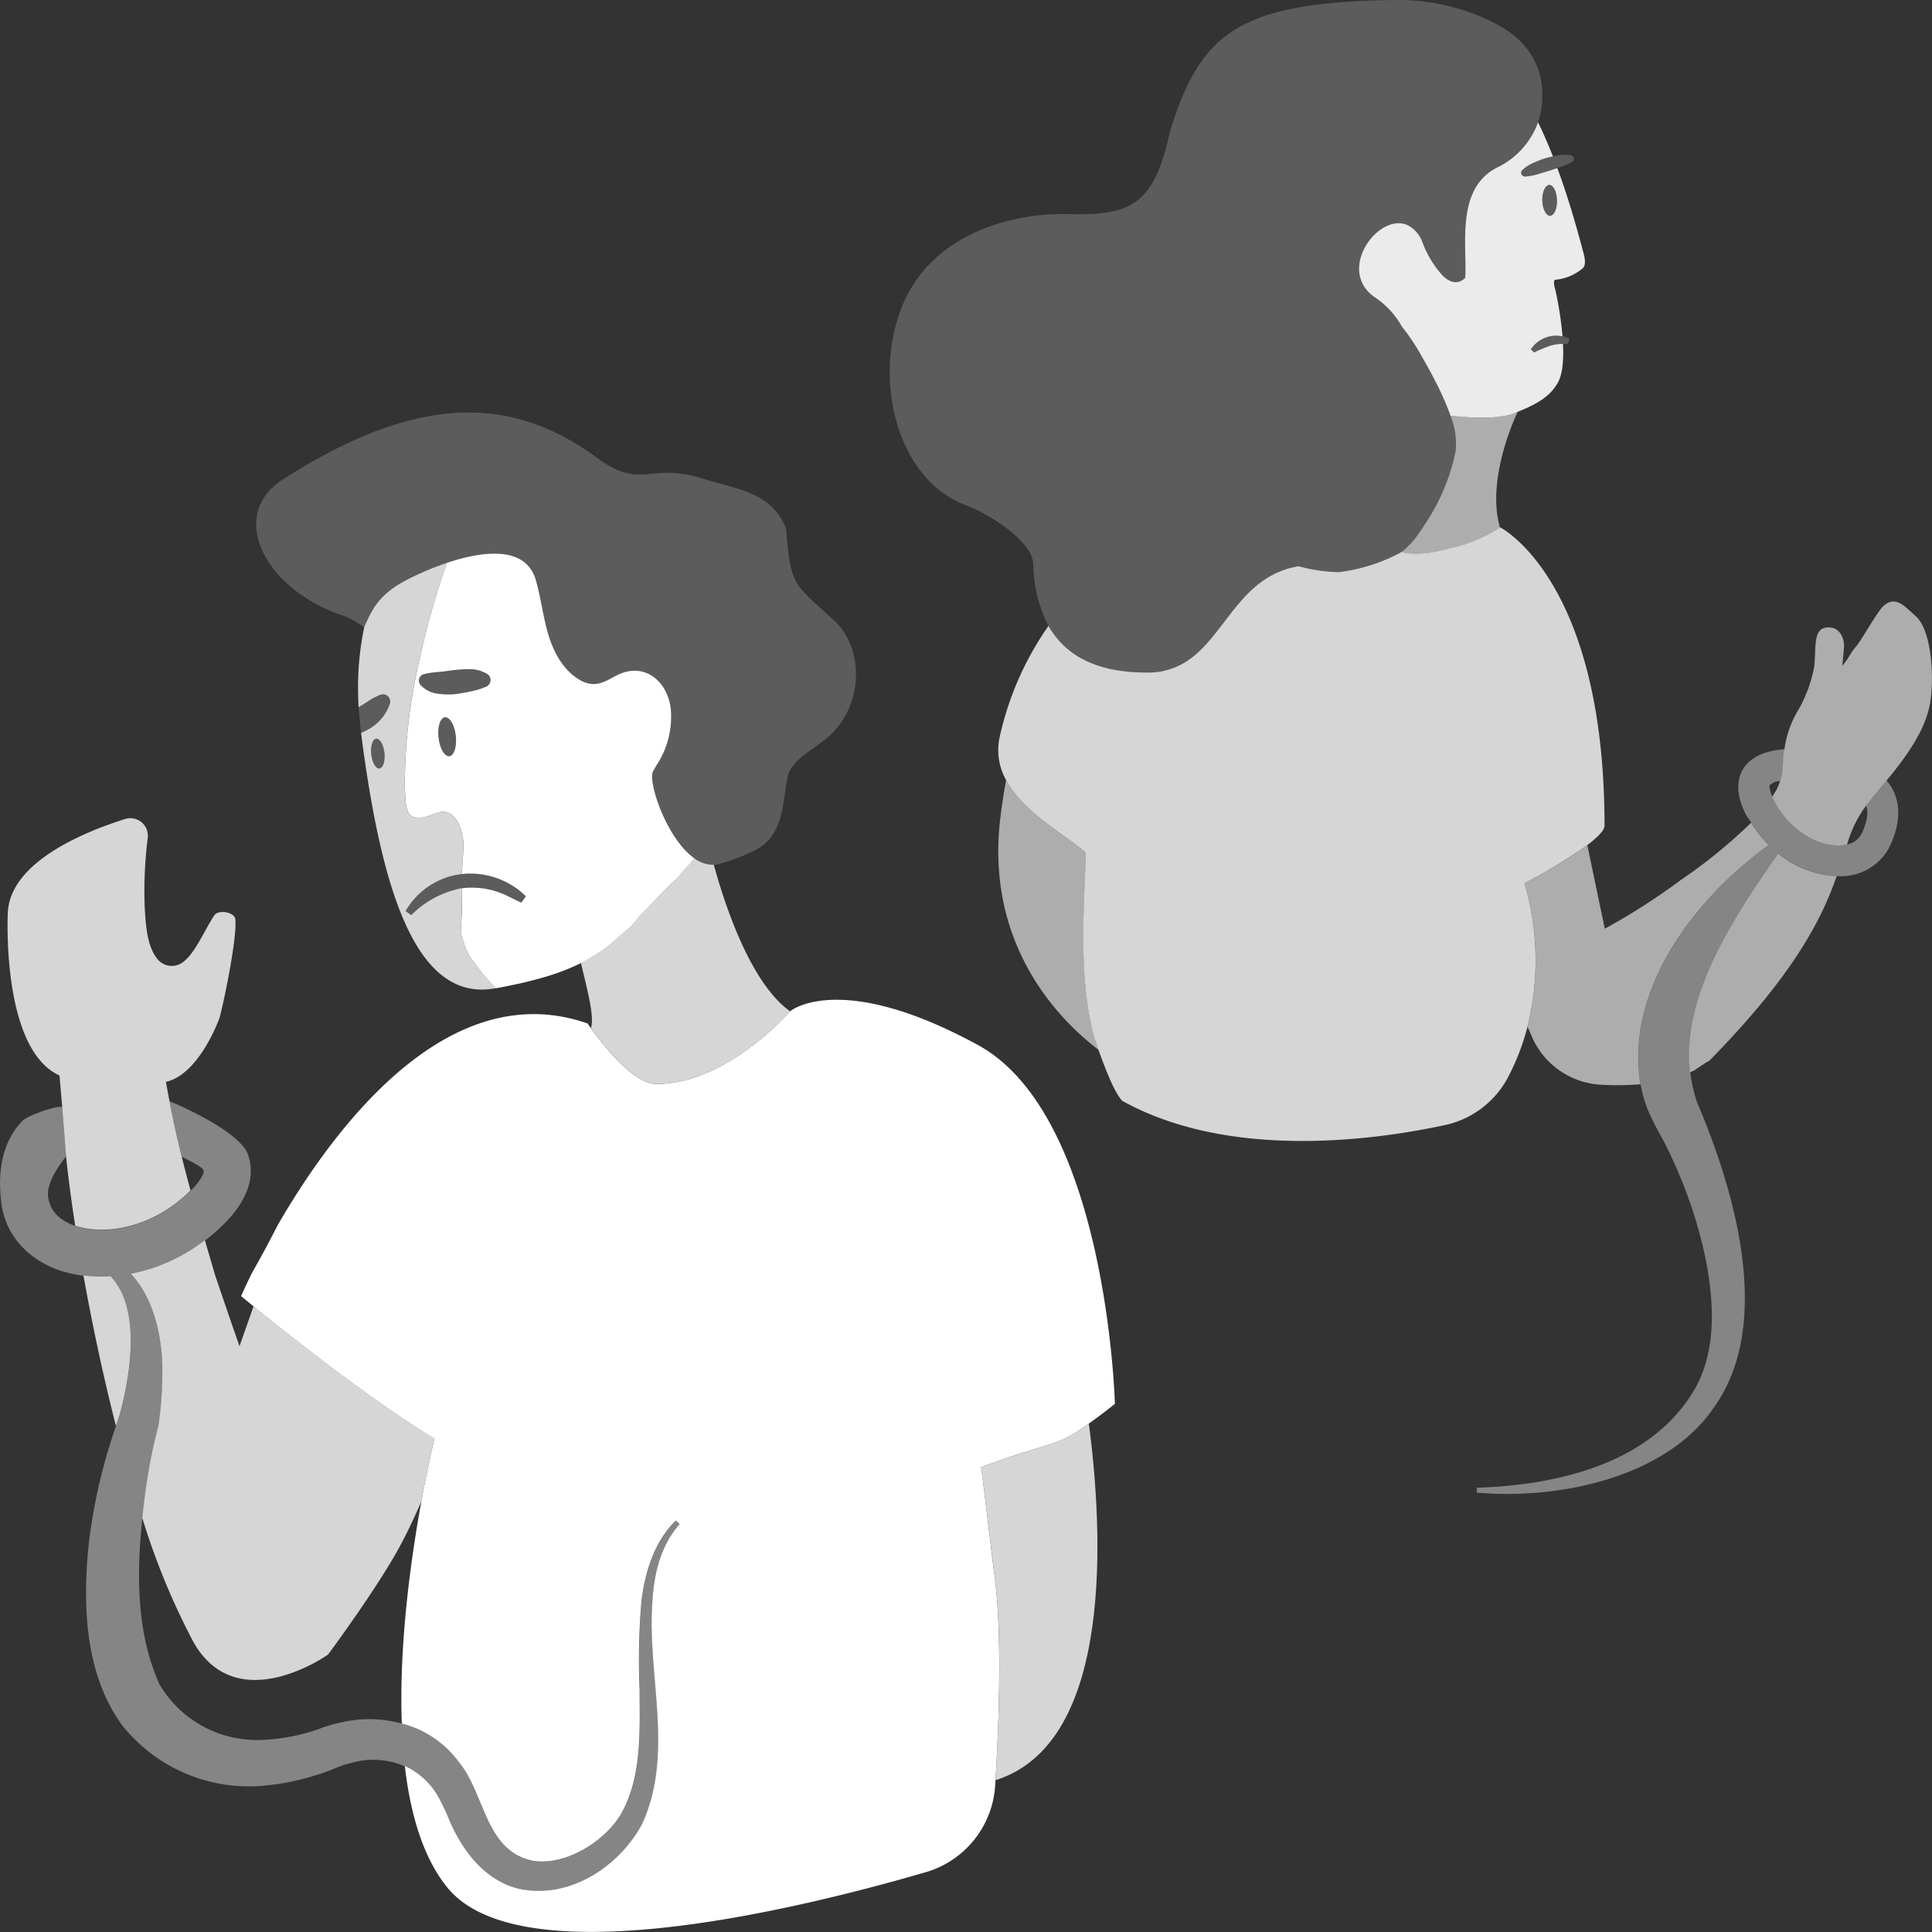 <svg viewBox="0 0 300 300" xmlns="http://www.w3.org/2000/svg"><rect x="0" y="0" width="300" height="300" fill="#333333" stroke="none"/><g fill="#fff"><path d="m 154.38 244.26 c 1.22 8.52 .83 21.7 .21 32.16 18.55 -5.79 16.64 -38.96 14.49 -55.36 -5.18 3.71 -4.62 2.36 -16.73 6.75 .25 1.55 1.81 14.87 2.03 16.45 z" opacity=".8"/><path d="m 17.95 199.13 a 7.97 7.97 0 0 0 -.77 -.93 22.46 22.46 0 0 1 -4.22 -.14 c 1.34 7.48 3.04 15.52 5.04 23.35 .19 -.55 .37 -1.1 .57 -1.64 1.3 -4.77 3.42 -15.05 -.62 -20.64 z" opacity=".8"/><path d="m 25.21 213.17 a 56.69 56.69 0 0 1 -.61 8.22 86.35 86.35 0 0 0 -1.9 9.4 c -.23 1.61 -.43 3.25 -.61 4.9 a 110.4 110.4 0 0 0 7.9 19.2 c 6.77 12.13 20.95 2.03 20.95 2.03 s 8.24 -11.11 11.52 -17.52 c 1.07 -2.02 2.04 -4.13 2.97 -6.27 1.09 -5.92 2.04 -9.74 2.04 -9.74 -1.49 -.91 -3.03 -1.9 -4.6 -2.94 -9.29 -6.2 -19.37 -14.25 -23.5 -17.61 l -2.18 6.2 c -1.64 -4.67 -3.82 -11.13 -3.82 -11.13 l -.79 -2.71 c -.26 -.88 -.51 -1.75 -.77 -2.61 a 27.06 27.06 0 0 1 -11.5 5.21 c 3.63 3.79 4.99 10.12 4.9 15.37 z" opacity=".8"/><path d="m 92.21 160.25 c .63 .82 1.52 1.96 2.56 3.16 2.14 2.4 4.88 4.88 7.13 4.9 9.07 .07 17.34 -7.67 19.96 -10.38 .45 -.46 .73 -.78 .83 -.89 -6.06 -4.32 -10.03 -16.12 -11.85 -22.76 a 4.84 4.84 0 0 1 -3 -.99 c -.66 .77 -1.34 1.51 -2.03 2.24 a 6.2 6.2 0 0 1 -1.39 1.45 c -.95 .97 -1.91 1.94 -2.87 2.92 -.81 .83 -1.55 1.61 -2.26 2.36 a 12.84 12.84 0 0 1 -2.78 2.79 25.33 25.33 0 0 1 -6.3 4.48 c .72 3.17 2.19 8.31 1.55 10.08 l .02 .02 c .11 .18 .26 .4 .43 .62 z" opacity=".8"/><path d="m 151.84 162.26 c -21.41 -11.67 -29.11 -5.26 -29.11 -5.26 l -.05 .05 c -.1 .11 -.38 .43 -.83 .89 -2.62 2.71 -10.89 10.44 -19.96 10.38 -2.25 -.02 -4.99 -2.5 -7.13 -4.9 -1.04 -1.2 -1.93 -2.34 -2.56 -3.16 -.17 -.23 -.33 -.44 -.45 -.62 l -.02 -.02 c -.3 -.42 -.48 -.69 -.48 -.69 -19.74 -6.91 -36.16 12.18 -45.49 26.94 -.95 1.5 -1.82 2.95 -2.62 4.33 -1.06 2.09 -2.45 4.72 -4.01 7.46 -1.11 2.24 -1.69 3.6 -1.69 3.6 s .71 .59 1.93 1.59 c 4.13 3.36 14.2 11.41 23.5 17.61 1.57 1.05 3.11 2.03 4.6 2.94 0 0 -.95 3.82 -2.04 9.74 -1.6 8.74 -3.49 22.07 -3.04 34.49 a 15.9 15.9 0 0 1 8.88 6.01 c 3.89 4.7 4.02 12.93 10.49 15.05 5.08 1.61 12.04 -2.41 14.77 -7.17 3.14 -5.74 2.81 -12.53 2.79 -19.08 a 105.35 105.35 0 0 1 .28 -13.7 c .53 -4.57 1.98 -9.34 5.35 -12.63 l .59 .56 c -2.99 3.34 -4.02 7.84 -4.25 12.22 -.8 11.33 3.42 23.42 -1.58 34.34 -3.6 6.7 -11.4 11.8 -19.24 10.04 -5.37 -1.34 -8.85 -6.18 -10.8 -10.9 -.36 -.87 -.88 -2 -1.31 -2.8 a 11.54 11.54 0 0 0 -5.5 -5.35 c .86 7.46 2.83 14.19 6.55 18.81 11.26 14.01 54.48 3.47 74.32 -2.31 a 15 15 0 0 0 10.8 -13.48 c .02 -.27 .03 -.56 .05 -.83 .62 -10.47 1 -23.64 -.21 -32.16 -.23 -1.58 -1.78 -14.9 -2.03 -16.44 12.11 -4.39 11.54 -3.04 16.73 -6.75 l .08 -.06 c 2.53 -1.82 3.97 -3.01 3.97 -3.01 s -1.15 -44.75 -21.28 -55.73 z"/><path d="m 71.67 135.73 a 11.64 11.64 0 0 0 -8.68 5.74 l .88 .63 a 15.11 15.11 0 0 1 7.8 -4.18 12.53 12.53 0 0 1 7.08 1.17 c .73 .33 1.43 .73 2.2 1.05 l .7 -.98 a 12.34 12.34 0 0 0 -9.98 -3.43 z" opacity=".2"/><path d="m 25.77 167.99 c .17 1.02 .36 2 .54 2.97 l .02 .09 c .57 2.97 1.19 5.75 1.86 8.45 l .02 .08 c .44 1.78 .9 3.53 1.38 5.27 -5.91 5.93 -13.41 7 -17.89 5.48 l -.03 -.01 c -.6 -3.92 -1.08 -7.57 -1.42 -10.83 l -.59 -7.61 -.42 -4.88 c -9.08 -4.11 -8.03 -25.19 -8.03 -25.19 .27 -7.92 11.87 -12.64 18.23 -14.64 a 2.72 2.72 0 0 1 3.5 2.93 66.62 66.62 0 0 0 -.48 10.56 c .17 3.27 .42 6.36 2.01 8.29 a 2.86 2.86 0 0 0 3.87 .5 c 1.95 -1.38 3.33 -4.88 4.93 -7.31 .62 -.95 3.14 -.53 3.27 .6 .31 2.7 -1.7 12.54 -2.45 15.32 -.01 0 -3.08 8.74 -8.32 9.93 z" opacity=".8"/><path d="m 101.31 248.9 c .23 -4.38 1.26 -8.88 4.25 -12.22 l -.59 -.56 c -3.37 3.29 -4.82 8.07 -5.35 12.63 a 105.35 105.35 0 0 0 -.28 13.7 c .03 6.54 .36 13.34 -2.79 19.08 -2.74 4.75 -9.7 8.77 -14.77 7.17 -6.47 -2.12 -6.6 -10.35 -10.49 -15.05 a 15.9 15.9 0 0 0 -8.88 -6.01 18.97 18.97 0 0 0 -9.35 -.2 21.42 21.42 0 0 0 -3.9 1.18 l .25 -.1 a 30.35 30.35 0 0 1 -8.48 1.64 17.57 17.57 0 0 1 -16.13 -8.55 c -3.59 -7.86 -3.63 -17.08 -2.69 -25.89 .18 -1.65 .38 -3.29 .61 -4.9 a 86.35 86.35 0 0 1 1.9 -9.4 56.69 56.69 0 0 0 .61 -8.22 c .09 -5.25 -1.27 -11.58 -4.89 -15.36 a 27.06 27.06 0 0 0 11.5 -5.21 c .44 -.34 .87 -.68 1.3 -1.05 .6 -.52 1.2 -1.07 1.78 -1.66 4.47 -4.54 4.42 -8.31 3.58 -10.66 -1.13 -3.17 -8.85 -6.9 -12.17 -8.26 l .02 .09 c .57 2.97 1.19 5.75 1.86 8.45 l .02 .08 c 1.11 .57 3.19 1.56 3.37 2.1 .13 .3 -.18 1.17 -1.33 2.47 -.17 .19 -.36 .4 -.57 .61 -.03 .03 -.06 .06 -.1 .09 -5.91 5.93 -13.41 7 -17.89 5.48 l -.03 -.01 a 9.12 9.12 0 0 1 -1.68 -.78 v -.01 a 4.98 4.98 0 0 1 -2.53 -3.73 c -.26 -2.05 1.5 -4.64 2.79 -6.29 v -.03 l -.59 -7.61 v -.02 c -1 -.24 -5.44 1.39 -6.12 2.09 -2.9 2.96 -4.03 7.25 -3.35 12.76 q .06 .49 .16 .97 c .91 4.48 4.17 7.96 9.09 9.63 .19 .06 .38 .11 .57 .17 v -.02 a 19.22 19.22 0 0 0 2.95 .61 22.46 22.46 0 0 0 4.22 .14 7.97 7.97 0 0 1 .77 .93 c 4.04 5.6 1.92 15.88 .62 20.64 -.2 .55 -.39 1.1 -.57 1.64 a 86.12 86.12 0 0 0 -4.18 17.85 c -1.04 9.52 -.76 20.35 5.03 28.46 a 25.16 25.16 0 0 0 22.52 9.48 39.21 39.21 0 0 0 10.27 -2.5 16.63 16.63 0 0 1 2.81 -.97 12.27 12.27 0 0 1 8.43 .52 11.54 11.54 0 0 1 5.5 5.35 c .44 .8 .95 1.93 1.31 2.8 1.95 4.72 5.43 9.57 10.8 10.9 7.84 1.76 15.64 -3.34 19.24 -10.04 4.99 -10.99 .77 -23.07 1.57 -34.4 z" opacity=".4"/><path d="m 130.16 96.96 c -7.07 -6.68 -7.27 -5.38 -8.12 -14.97 -2.35 -5.64 -7.65 -6.02 -12.8 -7.63 -8.41 -2.74 -9.52 1.88 -16.5 -3.25 -12.71 -9.31 -27.06 -10.56 -48.75 3.29 -8.92 5.7 -2.72 17.41 9.67 21.32 a 16.22 16.22 0 0 1 2.87 1.68 c .02 -.04 .03 -.08 .05 -.11 1.08 -2.24 1.87 -4.78 6.54 -7.23 a 44.94 44.94 0 0 1 6.27 -2.66 c 5.52 -1.85 12.25 -2.75 13.82 2.68 .81 2.79 1.11 5.71 1.95 8.49 s 2.33 5.53 4.84 6.99 a 4.46 4.46 0 0 0 2.08 .68 c 1.32 .04 2.5 -.74 3.67 -1.34 4.33 -2.24 8.04 .95 8.44 5.4 a 13.69 13.69 0 0 1 -2.19 8.47 q -.31 .5 -.59 1.01 c -.83 1.52 1.88 9.8 5.91 13.12 .17 .14 .34 .28 .51 .41 a 4.84 4.84 0 0 0 3 .99 3.81 3.81 0 0 0 .64 -.08 l .72 -.21 a 30.15 30.15 0 0 0 5.37 -2.15 c 4.41 -2.54 3.88 -7.67 4.86 -11.73 1.04 -2.44 3.82 -3.73 5.92 -5.47 5.28 -4.38 6.15 -12.71 1.82 -17.7 z" opacity=".2"/><path d="m 56.06 113.8 c .28 -.13 .57 -.26 .86 -.42 a 7.13 7.13 0 0 0 3.63 -4.19 1.11 1.11 0 0 0 -.05 -.68 1.13 1.13 0 0 0 -1.46 -.63 l -.08 .03 a 11 11 0 0 0 -2.05 1.13 c -.4 .28 -.82 .51 -1.24 .75 z" opacity=".2"/><path d="m 67.96 107.71 a 11.01 11.01 0 0 0 2.8 .06 c .87 -.1 1.67 -.27 2.42 -.41 a 11.68 11.68 0 0 0 2.19 -.67 l .12 -.05 a 1.12 1.12 0 0 0 .18 -1.97 5.24 5.24 0 0 0 -2.78 -.75 22.77 22.77 0 0 0 -2.54 .16 c -.78 .1 -1.5 .22 -2.18 .27 a 14.35 14.35 0 0 0 -2.19 .31 l -.13 .03 a 1.03 1.03 0 0 0 -.55 1.67 4.33 4.33 0 0 0 2.66 1.35 z" opacity=".2"/><path d="m 58.41 114.7 c -.56 .06 -.9 1.15 -.76 2.42 s .72 2.26 1.28 2.19 .9 -1.15 .76 -2.43 -.72 -2.25 -1.28 -2.18 z" opacity=".2"/><path d="m 69.09 111.37 c -.74 .08 -1.18 1.5 -.99 3.17 s .94 2.95 1.68 2.87 1.18 -1.5 .99 -3.17 -.94 -2.95 -1.68 -2.87 z" opacity=".2"/><path d="m 107.32 132.89 c -4.03 -3.32 -6.73 -11.59 -5.91 -13.12 q .28 -.51 .59 -1.01 a 13.69 13.69 0 0 0 2.18 -8.48 c -.39 -4.44 -4.1 -7.63 -8.44 -5.4 -1.17 .61 -2.35 1.38 -3.67 1.34 a 4.46 4.46 0 0 1 -2.07 -.66 c -2.51 -1.47 -4 -4.21 -4.84 -6.99 s -1.15 -5.7 -1.95 -8.49 c -1.57 -5.43 -8.3 -4.53 -13.82 -2.68 a 128.23 128.23 0 0 0 -4.41 15.73 85.98 85.98 0 0 0 -2.12 18.53 c .01 .8 .04 1.59 .09 2.35 .05 .8 .16 2.32 1.03 2.73 2.61 1.21 4.79 -2.69 7.04 .8 a 7.7 7.7 0 0 1 .91 4.34 c -.02 1.29 -.14 2.57 -.26 3.85 a 12.34 12.34 0 0 1 9.99 3.44 l -.7 .98 c -.77 -.32 -1.48 -.71 -2.2 -1.05 a 12.53 12.53 0 0 0 -7.08 -1.17 l .06 3.83 s -.01 .14 -.03 .33 c -.04 .47 -.07 .94 -.09 1.4 -.07 2.05 -.23 .98 .4 2.92 a 10.95 10.95 0 0 0 .92 2.09 35.14 35.14 0 0 0 4.03 4.95 c .1 -.02 .2 -.02 .3 -.04 2.66 -.49 4.9 -1.01 6.86 -1.57 a 35.05 35.05 0 0 0 6.08 -2.29 25.33 25.33 0 0 0 6.3 -4.48 12.84 12.84 0 0 0 2.78 -2.79 c .71 -.74 1.45 -1.53 2.26 -2.36 .96 -.99 1.92 -1.95 2.87 -2.92 a 6.2 6.2 0 0 0 1.39 -1.45 c .69 -.73 1.37 -1.47 2.03 -2.24 -.19 -.13 -.35 -.28 -.52 -.42 z m -37.54 -15.47 c -.74 .08 -1.49 -1.2 -1.68 -2.87 s .25 -3.09 .99 -3.17 1.49 1.2 1.68 2.87 -.26 3.08 -.99 3.17 z m .98 -9.65 a 11.01 11.01 0 0 1 -2.8 -.06 4.33 4.33 0 0 1 -2.67 -1.36 1.03 1.03 0 0 1 .55 -1.67 l .13 -.03 a 14.35 14.35 0 0 1 2.19 -.31 c .69 -.05 1.4 -.17 2.18 -.27 a 22.77 22.77 0 0 1 2.54 -.16 5.24 5.24 0 0 1 2.78 .75 1.12 1.12 0 0 1 -.18 1.97 l -.12 .05 a 11.68 11.68 0 0 1 -2.19 .67 c -.75 .15 -1.55 .32 -2.42 .42 z"/><path d="m 72.93 148.49 a 10.95 10.95 0 0 1 -.92 -2.09 c -.63 -1.94 -.47 -.87 -.4 -2.92 .01 -.39 .06 -1.02 .09 -1.4 .01 -.11 .01 -.22 .02 -.33 l -.06 -3.83 a 15.11 15.11 0 0 0 -7.8 4.18 l -.88 -.63 a 11.64 11.64 0 0 1 8.68 -5.74 c .12 -1.28 .24 -2.57 .26 -3.85 a 7.7 7.7 0 0 0 -.91 -4.34 c -2.25 -3.49 -4.43 .41 -7.04 -.8 -.87 -.4 -.98 -1.93 -1.03 -2.73 -.05 -.76 -.08 -1.55 -.09 -2.35 a 85.98 85.98 0 0 1 2.12 -18.53 128.23 128.23 0 0 1 4.42 -15.73 44.94 44.94 0 0 0 -6.27 2.66 c -4.66 2.44 -5.46 4.99 -6.54 7.23 a 45.12 45.12 0 0 0 -.98 9.94 c .01 .84 .03 1.7 .08 2.57 .42 -.24 .84 -.48 1.24 -.75 a 11 11 0 0 1 2.05 -1.13 l .08 -.03 a 1.13 1.13 0 0 1 1.46 .63 1.11 1.11 0 0 1 .05 .68 7.13 7.13 0 0 1 -3.63 4.19 c -.29 .16 -.58 .29 -.86 .42 .01 .1 .01 .19 .03 .29 .38 2.94 .8 5.8 1.26 8.54 3.22 19.16 8.58 32.89 19.61 30.81 a 35.14 35.14 0 0 1 -4.04 -4.96 z m -14.52 -33.79 c .56 -.06 1.14 .92 1.28 2.19 s -.19 2.36 -.76 2.43 -1.14 -.92 -1.28 -2.19 .2 -2.37 .76 -2.43 z" opacity=".8"/><path d="m 168.6 132.43 c -2.91 -2.67 -9.62 -6.17 -12.37 -11.31 q -.57 3 -.94 6.23 c -2.24 19.75 9.51 31.27 15.28 35.67 -3.62 -9.75 -1.97 -25.16 -1.97 -30.59 z" opacity=".6"/><path d="m 267.46 137.31 a 62.89 62.89 0 0 1 7.18 -6.09 18.59 18.59 0 0 1 -2.72 -3.47 80.31 80.31 0 0 1 -10.92 8.89 100.45 100.45 0 0 1 -11.81 7.57 l -2.71 -12.97 a 86.51 86.51 0 0 1 -9.75 5.93 42.67 42.67 0 0 1 .47 22.26 l .65 1.5 a 12.43 12.43 0 0 0 10.63 7.5 c .89 .05 1.74 .08 2.55 .08 1.37 0 2.62 -.06 3.71 -.15 -.03 -.16 -.05 -.31 -.08 -.47 -1.71 -11.69 4.93 -22.75 12.8 -30.58 z" opacity=".6"/><path d="m 262.44 166.48 l .59 -.23 2.02 -1.36 .31 -.12 c 13.43 -13.62 17.63 -22.39 19.84 -28.72 a 15.39 15.39 0 0 1 -9.07 -3.51 c -6.82 9.82 -15.04 22.04 -13.69 33.94 z" opacity=".6"/><path d="m 240.69 33.52 c .63 -.01 1.11 -1.1 1.08 -2.42 s -.57 -2.38 -1.2 -2.37 -1.11 1.1 -1.08 2.42 .57 2.38 1.2 2.37 z" opacity=".2"/><path d="m 244.29 24.33 a .59 .59 0 0 0 -.35 -.22 5.71 5.71 0 0 0 -2.05 .02 c -.25 .04 -.5 .1 -.75 .15 a 11.92 11.92 0 0 0 -1.22 .3 16.27 16.27 0 0 0 -1.87 .72 6.04 6.04 0 0 0 -1.67 1.1 .56 .56 0 0 0 .02 .84 .67 .67 0 0 0 .48 .16 h .01 a 9.01 9.01 0 0 0 1.91 -.37 l 1.81 -.54 c .41 -.12 .81 -.27 1.21 -.41 .19 -.07 .38 -.13 .57 -.19 a 7.3 7.3 0 0 0 1.76 -.81 h .01 a .52 .52 0 0 0 .13 -.75 z" opacity=".2"/><path d="m 242.63 52.22 a 4.71 4.71 0 0 0 -4.92 2.01 l .5 .49 a 20.98 20.98 0 0 1 2.57 -1.07 6.54 6.54 0 0 1 1.92 -.25 c .25 0 .5 -.01 .77 -.01 l .25 -.74 a 3.52 3.52 0 0 0 -1.09 -.43 z" opacity=".2"/><path d="m 241.54 43.44 a 7.73 7.73 0 0 0 4.19 -1.75 c .64 -.54 .32 -1.79 .14 -2.45 -1.07 -4.05 -2.38 -8.63 -4.05 -13.15 -.4 .14 -.81 .28 -1.21 .41 l -1.81 .54 a 9.01 9.01 0 0 1 -1.91 .37 h -.01 a .67 .67 0 0 1 -.48 -.16 .56 .56 0 0 1 -.02 -.84 6.04 6.04 0 0 1 1.67 -1.1 16.27 16.27 0 0 1 1.87 -.72 11.92 11.92 0 0 1 1.22 -.3 c -.71 -1.81 -1.48 -3.59 -2.31 -5.31 a 12.57 12.57 0 0 1 -6.21 6.96 c -6.62 3.2 -4.81 12.01 -5.1 17.17 -.03 .03 -1.37 1.77 -3.51 -.32 a 16.09 16.09 0 0 1 -3.13 -5.17 4.84 4.84 0 0 0 -2.3 -2.66 c -4.22 -1.95 -10.36 5.91 -6.1 10.35 a 6.38 6.38 0 0 0 1.09 .91 13.17 13.17 0 0 1 4.12 4.5 31.53 31.53 0 0 1 3.06 4.59 c .39 .68 .84 1.47 1.31 2.34 .24 .43 .48 .89 .72 1.36 .06 .11 .11 .22 .17 .33 a 43.97 43.97 0 0 1 2.01 4.47 c .1 .25 .19 .5 .27 .75 2.94 .31 7.43 .56 9.79 -.35 .23 -.09 .43 -.17 .64 -.26 3.27 -1.31 5.04 -2.47 6.21 -4.47 .79 -1.36 .95 -3.68 .83 -6.07 a 6.54 6.54 0 0 0 -1.92 .25 20.98 20.98 0 0 0 -2.57 1.07 l -.5 -.49 a 4.71 4.71 0 0 1 4.92 -2.01 56.86 56.86 0 0 0 -1.11 -7.2 s -.51 -1.51 .02 -1.59 z m -.85 -9.93 c -.63 .01 -1.16 -1.05 -1.2 -2.37 s .45 -2.4 1.08 -2.42 1.16 1.05 1.2 2.37 -.45 2.41 -1.08 2.43 z" opacity=".9"/><path d="m 286.35 100.19 s -.1 1.76 -.3 3.21 c 1.29 -1.54 .95 -1.57 2.24 -3.11 .74 -.88 3.28 -5.4 4.16 -6.18 1.93 -1.7 3.26 .01 5.01 1.55 2.68 2.35 2.95 10.59 2.1 14.23 -.98 4.18 -3.94 8.07 -6.62 11.32 -1.18 1.43 -2.31 2.75 -3.18 3.91 -.17 .23 -.34 .46 -.49 .67 a 19.57 19.57 0 0 0 -2.46 5.34 5.98 5.98 0 0 1 -1.29 .16 c -3.12 .05 -7.61 -2.15 -10.1 -7.08 -.09 -.18 -.16 -.34 -.23 -.49 .27 -.42 .53 -.85 .77 -1.29 l .01 -.03 c 0 -.01 0 -.01 0 -.02 a 13.24 13.24 0 0 0 .72 -1.97 15.33 15.33 0 0 0 .18 -2.25 c .01 -.29 .05 -.57 .07 -.86 .03 -.32 .07 -.64 .11 -.96 h .04 a 15.93 15.93 0 0 1 2.31 -6.37 21.51 21.51 0 0 0 2.31 -6.46 c .34 -2.92 -.29 -6.04 2.14 -6.09 s 2.5 2.77 2.5 2.77 z" opacity=".6"/><path d="m 293.95 122.7 a 7.45 7.45 0 0 0 -1 -1.5 c -1.18 1.43 -2.31 2.75 -3.18 3.91 .48 1.29 -.06 2.97 -.63 4.2 a 3.26 3.26 0 0 1 -2.32 1.82 5.98 5.98 0 0 1 -1.29 .16 c -3.12 .05 -7.61 -2.15 -10.1 -7.08 -.09 -.18 -.16 -.34 -.23 -.49 -.6 -1.56 -.39 -1.81 -.39 -1.81 a 2.75 2.75 0 0 1 1.64 -.65 5.5 5.5 0 0 0 .24 -.73 14 14 0 0 0 .2 -2.38 c .01 -.29 .05 -.57 .07 -.86 .03 -.32 .07 -.64 .11 -.96 -2.36 .19 -4.75 .87 -6.1 2.64 -.99 1.29 -1.77 3.61 .01 7.27 l .02 .03 c .02 .05 .04 .09 .06 .13 a 5.61 5.61 0 0 0 .54 .83 c .25 .4 .5 .79 .56 .89 0 .01 .01 0 .02 .01 a 18.62 18.62 0 0 0 2.48 3.09 62.89 62.89 0 0 0 -7.18 6.09 c -7.87 7.83 -14.51 18.89 -12.8 30.57 .02 .16 .05 .32 .08 .47 .79 4.83 2.97 7.18 4.87 11.51 a 71.18 71.18 0 0 1 5.26 15.82 c 1.33 6.92 1.69 14.66 -2.16 20.73 -6.92 11 -21.17 14.22 -33.4 14.6 l -.02 .76 c 12.97 1.16 29.4 -2.45 36.7 -13.05 9.58 -13.1 3.22 -34.13 -2.49 -47.56 a 21.75 21.75 0 0 1 -1.05 -4.69 c -1.35 -11.9 6.87 -24.12 13.69 -33.94 a 15.39 15.39 0 0 0 9.07 3.51 c .13 0 .26 .01 .39 .01 a 8.48 8.48 0 0 0 7.59 -4.18 c .1 -.19 .2 -.38 .29 -.57 1.51 -3.27 1.67 -6.17 .45 -8.6 z" opacity=".4"/><path d="m 232.93 81.88 l -.03 .02 a 21.55 21.55 0 0 1 -7.45 3.15 h .01 c -4.2 1.24 -6.66 1 -7.92 .68 a 4.4 4.4 0 0 0 .38 -.28 c -.2 .16 -.4 .31 -.62 .45 a 27.48 27.48 0 0 1 -9.41 2.94 24.98 24.98 0 0 1 -6.24 -.92 c -9.35 1.56 -11.4 11.2 -17.75 14.99 a 10.82 10.82 0 0 1 -5.78 1.52 c -7.29 .03 -11.6 -2.29 -14.14 -5.5 a 13.48 13.48 0 0 1 -1.17 -1.74 47.89 47.89 0 0 0 -7.64 17.54 9.45 9.45 0 0 0 1.05 6.38 c 2.75 5.14 9.46 8.64 12.37 11.31 0 5.44 -1.65 20.85 1.97 30.59 .79 2.13 2.34 6.5 3.71 7.93 16.69 9.28 39.42 6.06 49.97 3.79 a 14.58 14.58 0 0 0 9.89 -7.38 36.77 36.77 0 0 0 3.06 -7.93 42.67 42.67 0 0 0 -.47 -22.26 86.51 86.51 0 0 0 9.75 -5.93 c 1.56 -1.18 2.68 -2.28 2.68 -3.03 0 -38.24 -16.22 -46.32 -16.22 -46.32 z" opacity=".8"/><path d="m 216.37 0 c -24 .37 -29.99 5.04 -34.72 20.52 -2.54 11.69 -6.35 12.98 -16.18 12.72 -8.11 -.09 -17.16 2.63 -22.4 9.2 -8.45 10.42 -5.93 31.32 7.07 36.07 2.69 1.05 7.85 3.97 9.77 7.29 a 4.56 4.56 0 0 1 .55 2.07 21.13 21.13 0 0 0 2.36 9.33 13.48 13.48 0 0 0 1.17 1.74 c 2.54 3.21 6.86 5.53 14.14 5.5 a 10.82 10.82 0 0 0 5.78 -1.52 c 6.34 -3.79 8.4 -13.43 17.75 -14.99 a 24.98 24.98 0 0 0 6.24 .92 27.48 27.48 0 0 0 9.4 -2.95 c .22 -.14 .42 -.29 .62 -.45 .08 -.07 .16 -.13 .24 -.2 .15 -.13 .29 -.27 .44 -.41 l .03 -.02 c .24 -.24 .46 -.47 .62 -.64 a 16.28 16.28 0 0 0 1.05 -1.34 c .03 -.05 .07 -.09 .1 -.14 .33 -.46 .64 -.94 .93 -1.41 a 31.56 31.56 0 0 0 4.73 -11.36 11.83 11.83 0 0 0 -.82 -5.39 c -.09 -.25 -.18 -.5 -.27 -.75 a 43.97 43.97 0 0 0 -2.01 -4.47 c -.06 -.11 -.11 -.22 -.17 -.33 -.24 -.47 -.48 -.93 -.72 -1.36 -.48 -.87 -.93 -1.67 -1.31 -2.34 a 31.53 31.53 0 0 0 -3.06 -4.59 13.17 13.17 0 0 0 -4.12 -4.5 6.38 6.38 0 0 1 -1.09 -.91 c -4.26 -4.44 1.88 -12.31 6.1 -10.35 a 4.84 4.84 0 0 1 2.3 2.66 16.09 16.09 0 0 0 3.11 5.19 c 2.14 2.08 3.49 .35 3.51 .32 .29 -5.16 -1.52 -13.97 5.1 -17.17 a 12.57 12.57 0 0 0 6.21 -6.96 s 3.21 -8.35 -4.29 -13.89 a 20.82 20.82 0 0 0 -3.22 -1.89 33.1 33.1 0 0 0 -14.94 -3.2 z" opacity=".2"/><path d="m 235.66 63.95 c -.21 .09 -.41 .17 -.64 .26 -2.36 .91 -6.85 .65 -9.79 .35 a 11.83 11.83 0 0 1 .82 5.39 31.56 31.56 0 0 1 -4.73 11.36 c -.3 .48 -.61 .95 -.93 1.41 -.03 .05 -.07 .09 -.1 .14 a 15.54 15.54 0 0 1 -1.05 1.34 c -.21 .23 -.42 .45 -.65 .66 -.14 .14 -.28 .28 -.44 .41 -.08 .07 -.16 .14 -.24 .2 a 4.4 4.4 0 0 1 -.38 .28 c 1.25 .32 3.72 .56 7.92 -.68 h -.01 c .27 -.06 .53 -.12 .78 -.19 a 21.32 21.32 0 0 0 6.67 -2.96 l .03 -.02 c -1.79 -6.02 .9 -13.99 2.74 -17.95 z" opacity=".6"/></g></svg>